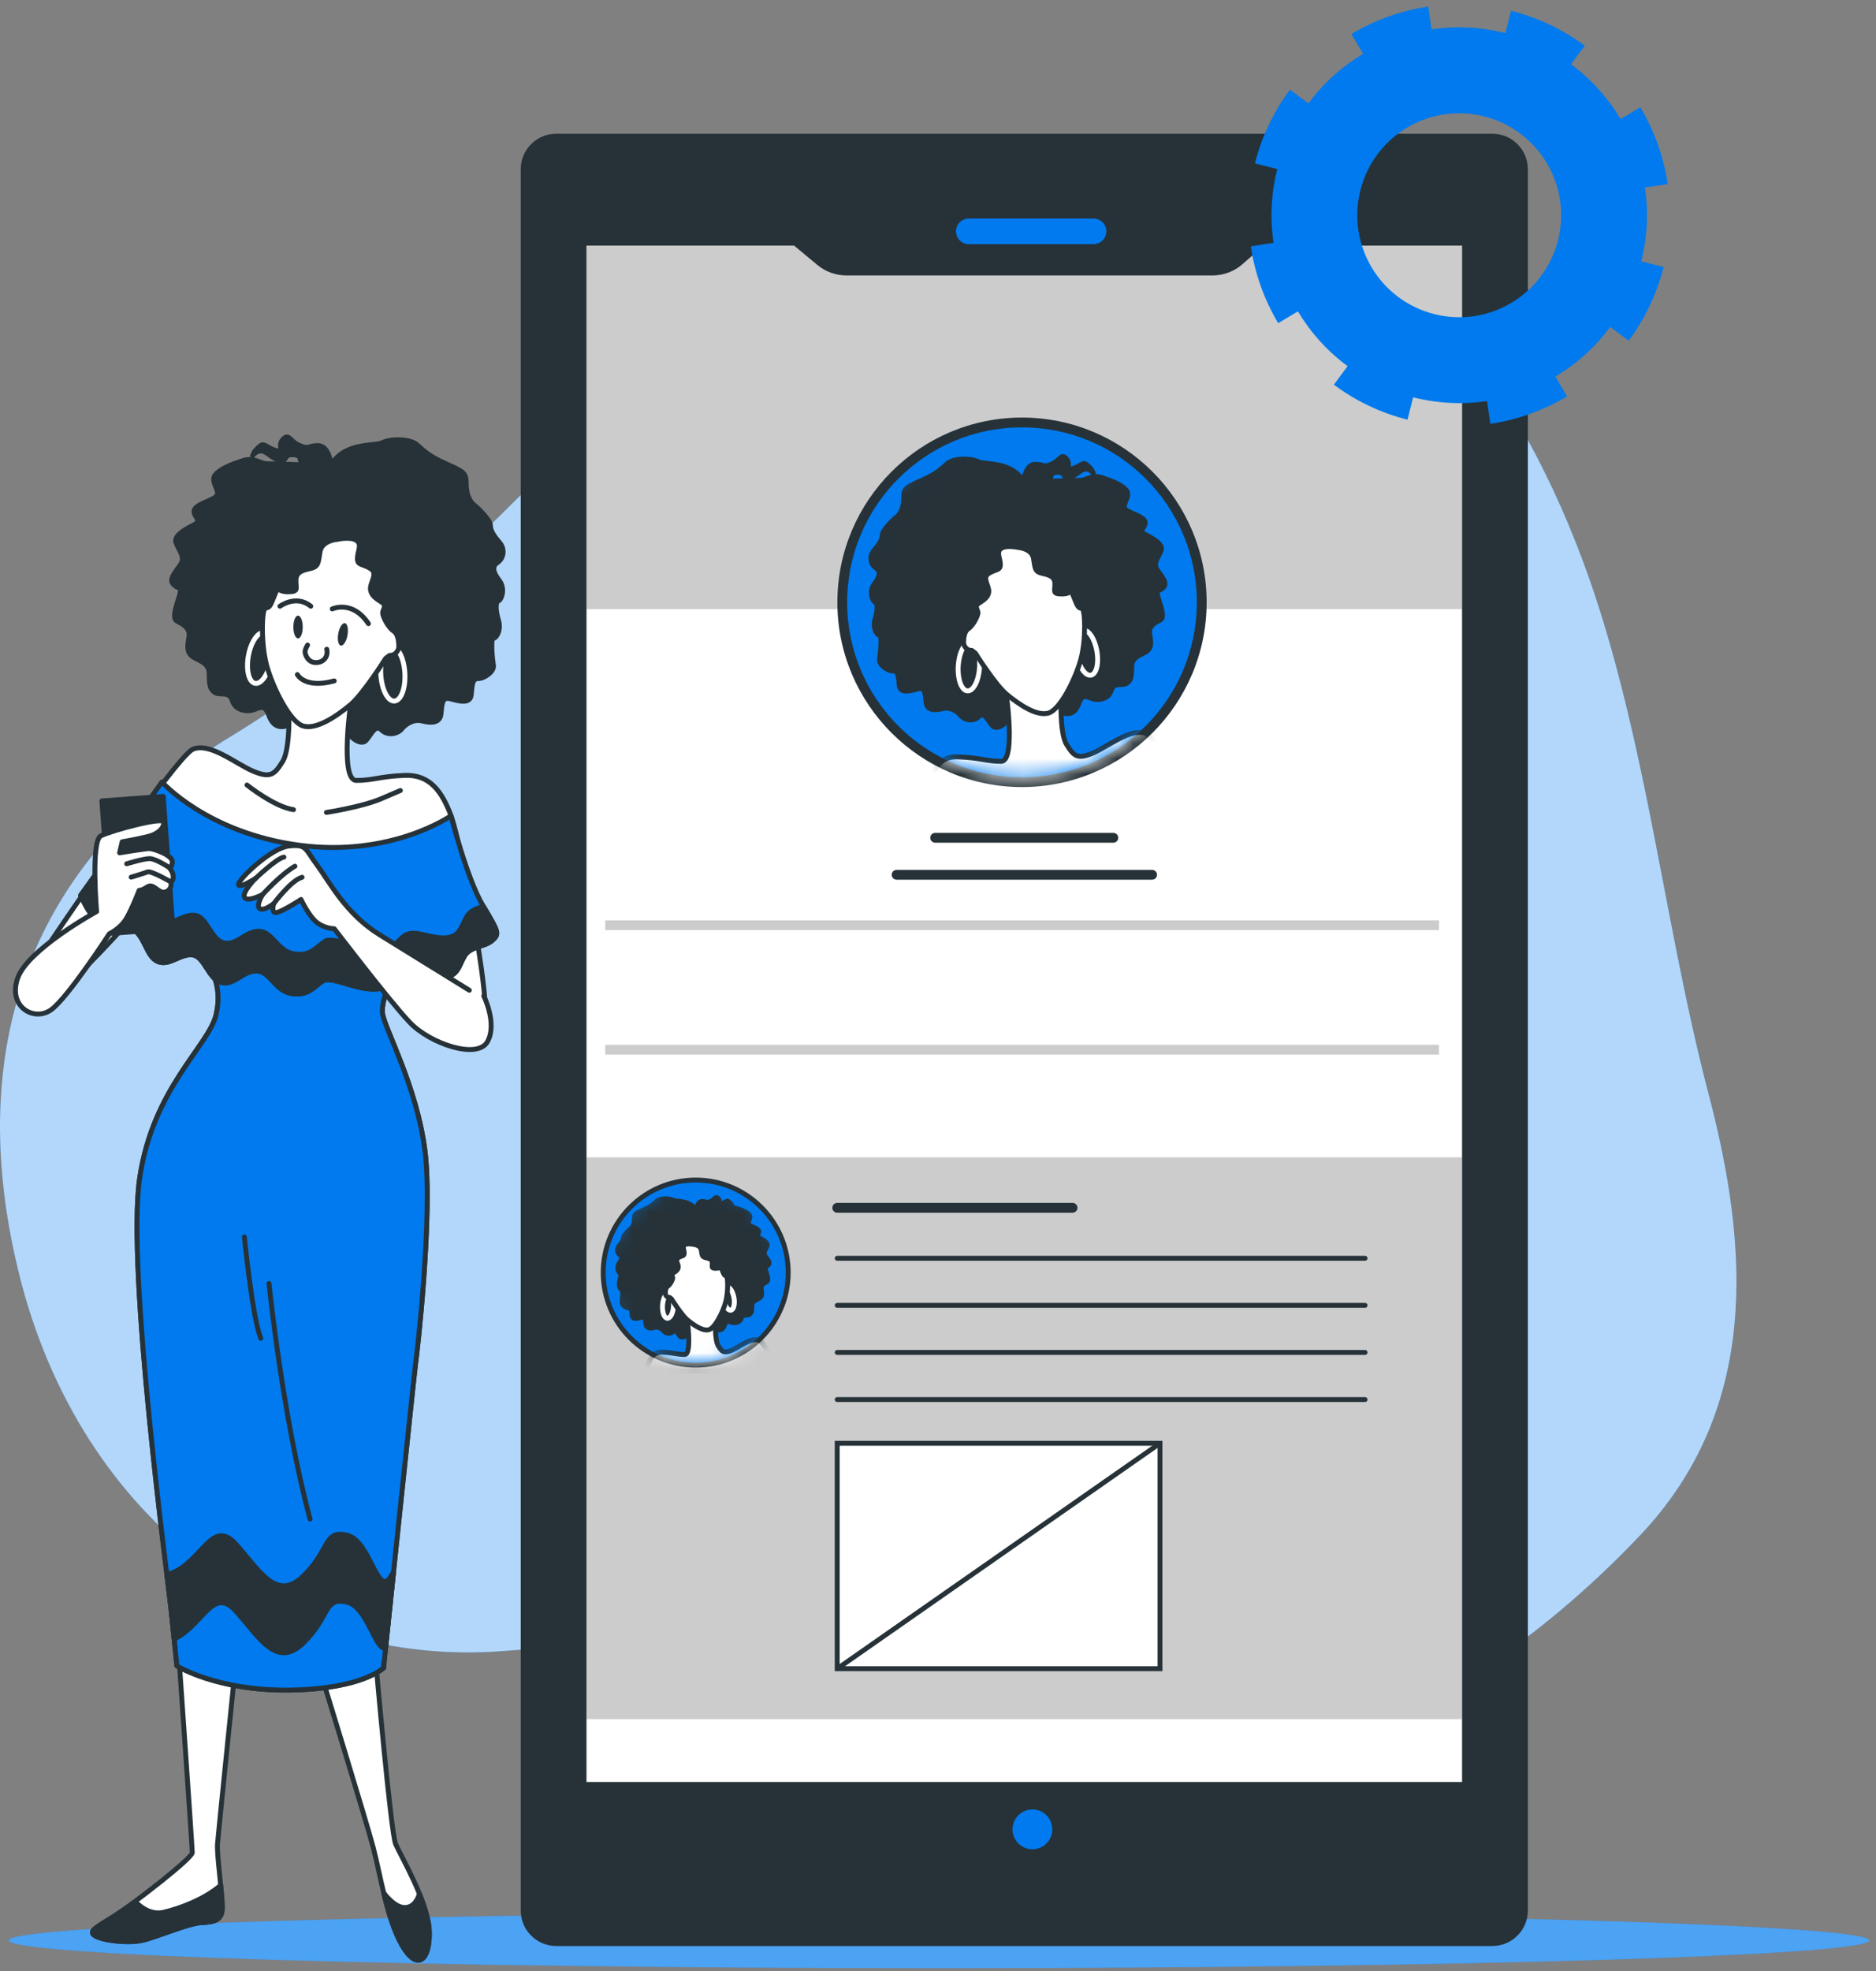 <svg width="120" height="126" viewBox="0 0 120 126" fill="none" xmlns="http://www.w3.org/2000/svg">
<rect x="0" y="0" width="120" height="126" fill="#808080" stroke="none"/>
<path d="M105.489 51.815C104.63 47.537 103.675 43.283 102.368 39.124C98.573 27.047 91.041 14.82 78.142 10.688C68.622 7.639 58.354 9.709 50.325 15.864C37.734 25.516 28.583 38.698 14.8 47.056C3.293 54.035 -2.717 65.333 1.191 81.327C5.099 97.32 18.055 106.66 32.207 105.545C43.976 104.617 56.282 105.659 66.469 111.408C75.571 116.545 91.629 112.135 104.892 98.171C112.616 90.037 111.846 79.674 109.303 69.98C107.736 64.004 106.709 57.884 105.489 51.815Z" fill="#007AEE"/>
<path opacity="0.7" d="M105.489 51.815C104.63 47.537 103.675 43.283 102.368 39.124C98.573 27.047 91.041 14.82 78.142 10.688C68.622 7.639 58.354 9.709 50.325 15.864C37.734 25.516 28.583 38.698 14.8 47.056C3.293 54.035 -2.717 65.333 1.191 81.327C5.099 97.32 18.055 106.66 32.207 105.545C43.976 104.617 56.282 105.659 66.469 111.408C75.571 116.545 91.629 112.135 104.892 98.171C112.616 90.037 111.846 79.674 109.303 69.98C107.736 64.004 106.709 57.884 105.489 51.815Z" fill="white"/>
<path d="M119.565 124.046C119.565 125.025 92.923 125.819 60.059 125.819C27.195 125.819 0.553 125.025 0.553 124.046C0.553 123.067 27.195 122.273 60.059 122.273C92.923 122.273 119.565 123.067 119.565 124.046Z" fill="#007AEE"/>
<path opacity="0.3" d="M119.565 124.046C119.565 125.025 92.923 125.819 60.059 125.819C27.195 125.819 0.553 125.025 0.553 124.046C0.553 123.067 27.195 122.273 60.059 122.273C92.923 122.273 119.565 123.067 119.565 124.046Z" fill="white"/>
<path d="M95.459 124.246H35.58C34.412 124.246 33.465 123.299 33.465 122.131V10.821C33.465 9.653 34.412 8.706 35.58 8.706H95.459C96.627 8.706 97.574 9.653 97.574 10.821V122.131C97.574 123.299 96.628 124.246 95.459 124.246Z" fill="#263238" stroke="#263238" stroke-width="0.313" stroke-miterlimit="10"/>
<path d="M69.95 15.609H61.97C61.518 15.609 61.151 15.242 61.151 14.79C61.151 14.338 61.518 13.972 61.97 13.972H69.95C70.403 13.972 70.769 14.338 70.769 14.79C70.769 15.242 70.403 15.609 69.95 15.609Z" fill="#007AEE"/>
<path d="M93.522 113.917H37.515V15.701H50.79L52.283 16.94C52.805 17.373 53.462 17.61 54.14 17.61H77.562C78.268 17.61 78.951 17.353 79.481 16.887L80.831 15.701H93.522V113.917Z" fill="white"/>
<path d="M59.818 53.557H71.216" stroke="#263238" stroke-width="0.627" stroke-miterlimit="10" stroke-linecap="round" stroke-linejoin="round"/>
<path d="M57.351 55.922H73.696" stroke="#263238" stroke-width="0.627" stroke-miterlimit="10" stroke-linecap="round" stroke-linejoin="round"/>
<path opacity="0.2" d="M38.712 59.147H92.048" stroke="black" stroke-width="0.627" stroke-miterlimit="10"/>
<path opacity="0.2" d="M38.712 67.106H92.048" stroke="black" stroke-width="0.627" stroke-miterlimit="10"/>
<path opacity="0.2" d="M79.481 16.887C78.951 17.353 78.268 17.61 77.562 17.61H54.14C53.462 17.61 52.805 17.373 52.283 16.94L50.79 15.701H37.515V38.942H93.522V15.701H80.831L79.481 16.887Z" fill="black"/>
<path d="M67.312 116.946C67.312 116.243 66.742 115.673 66.039 115.673C65.336 115.673 64.766 116.243 64.766 116.946C64.766 117.648 65.336 118.218 66.039 118.218C66.742 118.219 67.312 117.649 67.312 116.946Z" fill="#007AEE"/>
<path d="M65.374 50.001C59.034 50.001 53.877 44.843 53.877 38.504C53.877 32.164 59.034 27.007 65.374 27.007C71.713 27.007 76.871 32.164 76.871 38.504C76.871 44.843 71.713 50.001 65.374 50.001Z" fill="#007AEE"/>
<path d="M65.374 27.32C71.55 27.32 76.557 32.327 76.557 38.504C76.557 44.68 71.55 49.687 65.374 49.687C59.197 49.687 54.19 44.68 54.19 38.504C54.19 32.327 59.197 27.32 65.374 27.32ZM65.374 26.693C58.861 26.693 53.563 31.991 53.563 38.504C53.563 45.016 58.861 50.314 65.374 50.314C71.886 50.314 77.184 45.016 77.184 38.504C77.184 31.991 71.886 26.693 65.374 26.693Z" fill="#263238"/>
<mask id="mask0_258_36254" style="mask-type:luminance" maskUnits="userSpaceOnUse" x="54" y="27" width="23" height="23">
<path d="M65.39 49.687C71.567 49.687 76.574 44.68 76.574 38.504C76.574 32.328 71.567 27.321 65.39 27.321C59.214 27.321 54.207 32.328 54.207 38.504C54.207 44.68 59.214 49.687 65.39 49.687Z" fill="white"/>
</mask>
<g mask="url(#mask0_258_36254)">
<path d="M65.471 30.767C65.471 30.767 65.585 29.68 66.214 29.68C66.843 29.68 66.672 29.909 67.244 29.68C67.816 29.451 67.873 28.936 68.216 29.336C68.559 29.737 68.045 30.08 68.559 29.965C69.074 29.851 69.246 29.508 69.474 29.68C69.703 29.851 69.818 30.023 69.818 30.023L69.932 30.252C69.932 30.252 69.589 29.737 69.074 30.137C68.559 30.538 68.159 30.652 68.045 30.366C67.93 30.08 67.244 30.195 67.244 30.366C67.244 30.538 67.073 30.767 67.073 30.767C67.073 30.767 68.617 30.709 69.074 30.709C69.532 30.709 69.818 30.309 70.504 30.538C71.191 30.767 71.762 30.996 72.048 31.339C72.334 31.682 71.82 32.197 71.934 32.483C72.048 32.769 73.25 32.998 73.25 33.398C73.25 33.798 72.735 33.913 73.307 34.198C73.879 34.484 74.393 34.828 74.279 35.171C74.165 35.514 73.821 35.914 73.936 36.258C74.05 36.601 74.737 37.173 74.451 37.516C74.165 37.859 73.936 37.63 74.05 38.088C74.165 38.546 74.565 39.461 74.222 39.632C73.878 39.804 73.478 40.033 73.535 40.49C73.592 40.948 73.707 41.291 73.421 41.577C73.135 41.863 72.391 41.92 72.391 42.606C72.391 43.293 72.334 43.522 72.048 43.693C71.762 43.865 71.247 43.579 71.076 44.151C70.904 44.723 70.218 44.78 69.874 44.666C69.531 44.551 69.245 44.322 69.016 44.952C68.787 45.581 68.444 45.695 67.987 45.581C67.529 45.466 66.9 45.638 66.671 45.981C66.442 46.324 65.813 46.324 65.47 46.096C65.127 45.867 64.841 45.352 64.612 45.81C64.383 46.267 63.754 46.725 63.468 46.382C63.182 46.039 62.953 45.467 62.61 45.81C62.267 46.153 61.695 46.038 61.466 45.753C61.237 45.467 60.78 45.181 60.322 45.295C59.865 45.409 59.293 45.466 59.236 44.895C59.178 44.322 59.178 43.922 58.721 44.037C58.263 44.151 57.577 44.38 57.52 43.808C57.462 43.236 57.462 42.893 57.119 42.893C56.776 42.893 56.204 42.492 56.261 42.149C56.318 41.806 56.433 40.605 56.261 40.605C56.09 40.605 55.804 40.147 55.975 39.575C56.147 39.003 56.147 38.546 55.975 38.489C55.804 38.432 55.575 37.803 55.918 37.345C56.262 36.887 56.376 36.544 56.033 36.315C55.69 36.087 55.575 35.572 55.918 35.172C56.262 34.771 56.433 34.485 56.433 34.199C56.433 33.913 57.119 33.227 57.348 33.055C57.577 32.884 57.806 32.483 57.806 31.854C57.806 31.225 57.92 31.168 58.95 30.71C59.979 30.252 60.208 29.966 60.608 29.623C61.009 29.28 62.095 29.28 62.553 29.509C63.011 29.737 64.67 29.451 65.471 30.767Z" fill="#263238" stroke="#263238" stroke-width="0.313" stroke-miterlimit="10" stroke-linecap="round" stroke-linejoin="round"/>
<path d="M61.293 42.581C61.243 43.435 61.509 44.145 61.886 44.167C62.263 44.189 62.609 43.514 62.659 42.66C62.709 41.806 62.443 41.095 62.066 41.073C61.688 41.051 61.342 41.726 61.293 42.581Z" stroke="white" stroke-width="0.313" stroke-miterlimit="10" stroke-linecap="round" stroke-linejoin="round"/>
<path d="M68.881 41.839C69.023 42.634 69.426 43.226 69.78 43.162C70.134 43.099 70.305 42.403 70.162 41.609C70.019 40.815 69.617 40.222 69.263 40.286C68.909 40.35 68.738 41.045 68.881 41.839Z" stroke="white" stroke-width="0.313" stroke-miterlimit="10" stroke-linecap="round" stroke-linejoin="round"/>
<path d="M59.273 50.731C59.733 48.76 60.352 48.347 61.297 48.385C62.727 48.442 63.07 48.671 64.043 48.671C65.015 48.671 64.328 44.038 64.328 44.038C64.328 44.038 65.93 45.296 67.875 44.381C67.875 44.381 67.76 46.841 68.218 47.584C68.676 48.328 68.904 48.557 69.877 48.156C70.849 47.756 72.336 46.498 73.309 46.898C73.596 47.017 74.436 48.039 75.489 50.731L59.273 50.731Z" fill="white" stroke="#263238" stroke-width="0.313" stroke-miterlimit="10" stroke-linecap="round" stroke-linejoin="round"/>
<path d="M65.132 35C65.132 35 65.99 35.057 66.104 35.686C66.219 36.315 66.161 36.544 66.676 36.658C67.191 36.773 67.477 36.887 67.477 37.345C67.477 37.803 67.306 37.974 67.935 37.974C68.564 37.974 68.45 37.574 68.678 38.146C68.907 38.718 68.964 38.889 69.193 38.889C69.422 38.889 69.479 40.891 69.136 42.149C68.793 43.408 67.82 45.352 67.077 45.581C66.333 45.81 65.203 45.058 64.388 44.38C63.657 43.771 62.387 41.749 62.387 41.749L62.158 41.578C62.158 41.578 61.815 41.635 61.643 41.177C61.643 41.177 61.586 40.434 61.929 40.205C62.272 39.976 62.558 39.347 62.558 39.175C62.558 39.004 62.329 38.775 62.558 38.603C62.787 38.432 63.187 38.26 63.245 37.86C63.302 37.459 62.787 36.945 63.245 36.658C63.702 36.373 63.988 36.487 63.988 36.086C63.988 35.686 63.702 35.286 64.045 35.057C64.388 34.828 65.132 35 65.132 35Z" fill="white" stroke="#263238" stroke-width="0.313" stroke-miterlimit="10" stroke-linecap="round" stroke-linejoin="round"/>
</g>
<path opacity="0.2" d="M93.517 73.985H37.51V109.901H93.517V73.985Z" fill="black"/>
<path d="M53.553 77.212H68.607" stroke="#263238" stroke-width="0.627" stroke-miterlimit="10" stroke-linecap="round" stroke-linejoin="round"/>
<path d="M53.553 80.438H87.318" stroke="#263238" stroke-width="0.313" stroke-miterlimit="10" stroke-linecap="round" stroke-linejoin="round"/>
<path d="M53.553 83.447H87.318" stroke="#263238" stroke-width="0.313" stroke-miterlimit="10" stroke-linecap="round" stroke-linejoin="round"/>
<path d="M53.553 86.458H87.318" stroke="#263238" stroke-width="0.313" stroke-miterlimit="10" stroke-linecap="round" stroke-linejoin="round"/>
<path d="M53.553 89.47H87.318" stroke="#263238" stroke-width="0.313" stroke-miterlimit="10" stroke-linecap="round" stroke-linejoin="round"/>
<path d="M74.199 92.265H53.553V106.675H74.199V92.265Z" fill="white" stroke="#263238" stroke-width="0.313" stroke-miterlimit="10"/>
<path d="M53.553 106.675L74.199 92.265" stroke="#263238" stroke-width="0.313" stroke-miterlimit="10"/>
<path d="M44.502 87.27C41.239 87.27 38.585 84.616 38.585 81.353C38.585 78.091 41.239 75.436 44.502 75.436C47.764 75.436 50.419 78.091 50.419 81.353C50.419 84.616 47.764 87.27 44.502 87.27Z" fill="#007AEE"/>
<path d="M44.502 75.593C47.683 75.593 50.262 78.172 50.262 81.353C50.262 84.534 47.683 87.113 44.502 87.113C41.321 87.113 38.742 84.534 38.742 81.353C38.742 78.172 41.321 75.593 44.502 75.593ZM44.502 75.279C41.153 75.279 38.428 78.004 38.428 81.353C38.428 84.702 41.153 87.426 44.502 87.426C47.851 87.426 50.575 84.702 50.575 81.353C50.575 78.004 47.851 75.279 44.502 75.279Z" fill="#263238"/>
<mask id="mask1_258_36254" style="mask-type:luminance" maskUnits="userSpaceOnUse" x="38" y="75" width="13" height="13">
<path d="M49.829 83.504C51.017 80.553 49.589 77.197 46.638 76.008C43.687 74.819 40.331 76.248 39.142 79.199C37.953 82.15 39.382 85.506 42.333 86.695C45.284 87.883 48.64 86.455 49.829 83.504Z" fill="white"/>
</mask>
<g mask="url(#mask1_258_36254)">
<path d="M44.531 77.371C44.531 77.371 44.59 76.811 44.914 76.811C45.238 76.811 45.15 76.929 45.444 76.811C45.739 76.693 45.768 76.428 45.945 76.634C46.122 76.841 45.857 77.017 46.122 76.958C46.387 76.9 46.475 76.723 46.593 76.811C46.711 76.9 46.77 76.988 46.77 76.988L46.829 77.106C46.829 77.106 46.652 76.841 46.387 77.047C46.122 77.253 45.916 77.312 45.857 77.165C45.798 77.017 45.444 77.076 45.444 77.165C45.444 77.253 45.356 77.371 45.356 77.371C45.356 77.371 46.151 77.341 46.387 77.341C46.623 77.341 46.77 77.135 47.123 77.253C47.477 77.371 47.772 77.489 47.919 77.666C48.066 77.843 47.801 78.108 47.86 78.255C47.919 78.402 48.537 78.52 48.537 78.726C48.537 78.932 48.272 78.991 48.567 79.139C48.861 79.286 49.127 79.463 49.068 79.64C49.009 79.816 48.832 80.023 48.891 80.2C48.95 80.376 49.303 80.671 49.156 80.848C49.009 81.025 48.891 80.907 48.95 81.142C49.009 81.378 49.215 81.85 49.038 81.938C48.861 82.026 48.655 82.144 48.685 82.38C48.714 82.615 48.773 82.792 48.626 82.939C48.478 83.087 48.095 83.116 48.095 83.47C48.095 83.823 48.066 83.941 47.919 84.03C47.771 84.118 47.506 83.971 47.417 84.265C47.329 84.56 46.975 84.589 46.799 84.531C46.622 84.472 46.475 84.354 46.357 84.678C46.239 85.002 46.062 85.061 45.826 85.002C45.591 84.943 45.267 85.031 45.149 85.208C45.031 85.385 44.707 85.385 44.53 85.267C44.353 85.149 44.206 84.884 44.088 85.12C43.97 85.356 43.646 85.591 43.499 85.415C43.351 85.238 43.234 84.943 43.057 85.12C42.88 85.297 42.585 85.238 42.467 85.09C42.349 84.943 42.114 84.796 41.878 84.855C41.642 84.914 41.348 84.943 41.318 84.648C41.289 84.354 41.289 84.147 41.053 84.206C40.817 84.265 40.464 84.383 40.434 84.088C40.405 83.794 40.405 83.617 40.228 83.617C40.051 83.617 39.757 83.411 39.786 83.234C39.816 83.057 39.875 82.439 39.786 82.439C39.698 82.439 39.55 82.203 39.639 81.908C39.727 81.614 39.727 81.378 39.639 81.348C39.55 81.319 39.433 80.995 39.609 80.759C39.786 80.524 39.845 80.347 39.668 80.229C39.492 80.111 39.433 79.846 39.609 79.64C39.786 79.433 39.875 79.286 39.875 79.139C39.875 78.991 40.228 78.638 40.346 78.549C40.464 78.461 40.582 78.255 40.582 77.93C40.582 77.606 40.641 77.577 41.171 77.341C41.701 77.106 41.819 76.958 42.025 76.781C42.231 76.605 42.791 76.605 43.027 76.722C43.264 76.841 44.118 76.694 44.531 77.371Z" fill="#263238" stroke="#263238" stroke-width="0.313" stroke-miterlimit="10" stroke-linecap="round" stroke-linejoin="round"/>
<path d="M42.379 83.456C42.354 83.896 42.49 84.262 42.685 84.273C42.879 84.285 43.057 83.937 43.083 83.497C43.108 83.057 42.972 82.691 42.777 82.68C42.583 82.669 42.404 83.016 42.379 83.456Z" stroke="white" stroke-width="0.313" stroke-miterlimit="10" stroke-linecap="round" stroke-linejoin="round"/>
<path d="M46.288 83.075C46.362 83.484 46.569 83.79 46.751 83.757C46.933 83.724 47.021 83.366 46.948 82.957C46.874 82.548 46.667 82.243 46.485 82.275C46.303 82.308 46.215 82.666 46.288 83.075Z" stroke="white" stroke-width="0.313" stroke-miterlimit="10" stroke-linecap="round" stroke-linejoin="round"/>
<path d="M41.334 87.653C41.571 86.638 41.89 86.425 42.377 86.445C43.113 86.474 43.29 86.592 43.791 86.592C44.292 86.592 43.938 84.206 43.938 84.206C43.938 84.206 44.763 84.854 45.765 84.383C45.765 84.383 45.706 85.649 45.941 86.032C46.177 86.415 46.295 86.533 46.796 86.327C47.297 86.121 48.062 85.473 48.563 85.679C48.712 85.74 49.144 86.267 49.687 87.653H41.334V87.653Z" fill="white" stroke="#263238" stroke-width="0.313" stroke-miterlimit="10" stroke-linecap="round" stroke-linejoin="round"/>
<path d="M44.356 79.549C44.356 79.549 44.798 79.579 44.857 79.903C44.916 80.227 44.887 80.345 45.152 80.404C45.417 80.463 45.564 80.521 45.564 80.757C45.564 80.993 45.476 81.081 45.8 81.081C46.124 81.081 46.065 80.875 46.183 81.17C46.301 81.464 46.331 81.553 46.448 81.553C46.566 81.553 46.596 82.584 46.419 83.232C46.242 83.88 45.742 84.882 45.358 85C44.975 85.118 44.393 84.73 43.974 84.381C43.597 84.067 42.943 83.026 42.943 83.026L42.825 82.938C42.825 82.938 42.648 82.967 42.56 82.731C42.56 82.731 42.53 82.348 42.707 82.231C42.884 82.113 43.031 81.788 43.031 81.7C43.031 81.612 42.913 81.494 43.031 81.405C43.149 81.317 43.355 81.229 43.385 81.022C43.414 80.816 43.149 80.551 43.385 80.404C43.62 80.256 43.768 80.315 43.768 80.109C43.768 79.903 43.62 79.696 43.797 79.579C43.973 79.461 44.356 79.549 44.356 79.549Z" fill="white" stroke="#263238" stroke-width="0.313" stroke-miterlimit="10" stroke-linecap="round" stroke-linejoin="round"/>
</g>
<path d="M21.182 29.711C21.182 29.711 21.053 28.486 20.344 28.486C19.635 28.486 19.828 28.744 19.183 28.486C18.539 28.228 18.474 27.648 18.088 28.099C17.701 28.551 18.281 28.937 17.701 28.808C17.12 28.679 16.927 28.293 16.669 28.486C16.411 28.679 16.282 28.873 16.282 28.873L16.154 29.131C16.154 29.131 16.54 28.551 17.12 29.002C17.701 29.453 18.152 29.582 18.281 29.26C18.41 28.938 19.183 29.067 19.183 29.26C19.183 29.453 19.377 29.711 19.377 29.711C19.377 29.711 17.636 29.647 17.12 29.647C16.605 29.647 16.282 29.195 15.509 29.453C14.735 29.711 14.09 29.969 13.768 30.356C13.446 30.743 14.026 31.323 13.897 31.645C13.768 31.968 12.414 32.225 12.414 32.677C12.414 33.128 12.994 33.257 12.349 33.579C11.705 33.902 11.124 34.288 11.254 34.675C11.382 35.062 11.769 35.514 11.64 35.9C11.511 36.287 10.738 36.932 11.06 37.319C11.382 37.706 11.64 37.448 11.511 37.964C11.383 38.479 10.931 39.511 11.318 39.704C11.705 39.898 12.156 40.156 12.092 40.672C12.027 41.187 11.898 41.574 12.221 41.897C12.543 42.219 13.381 42.283 13.381 43.057C13.381 43.831 13.446 44.089 13.768 44.282C14.09 44.475 14.67 44.153 14.864 44.798C15.057 45.443 15.831 45.507 16.218 45.378C16.605 45.249 16.927 44.991 17.185 45.7C17.443 46.409 17.83 46.538 18.345 46.409C18.861 46.281 19.57 46.474 19.828 46.861C20.086 47.248 20.795 47.248 21.182 46.99C21.569 46.732 21.891 46.151 22.149 46.667C22.407 47.183 23.116 47.699 23.438 47.312C23.761 46.925 24.019 46.281 24.405 46.667C24.792 47.054 25.437 46.925 25.695 46.603C25.953 46.281 26.468 45.958 26.984 46.087C27.5 46.216 28.145 46.281 28.209 45.636C28.274 44.991 28.274 44.54 28.789 44.669C29.305 44.797 30.079 45.056 30.143 44.411C30.208 43.766 30.208 43.379 30.595 43.379C30.982 43.379 31.626 42.928 31.562 42.541C31.497 42.154 31.368 40.8 31.562 40.8C31.755 40.8 32.078 40.284 31.884 39.639C31.691 38.995 31.691 38.479 31.884 38.414C32.078 38.35 32.336 37.641 31.949 37.125C31.562 36.609 31.433 36.223 31.82 35.965C32.207 35.707 32.336 35.126 31.949 34.675C31.562 34.224 31.368 33.902 31.368 33.579C31.368 33.257 30.595 32.483 30.337 32.29C30.079 32.097 29.821 31.645 29.821 30.936C29.821 30.227 29.692 30.163 28.532 29.647C27.371 29.131 27.114 28.809 26.662 28.422C26.211 28.035 24.986 28.035 24.47 28.293C23.954 28.551 22.085 28.228 21.182 29.711Z" fill="#263238" stroke="#263238" stroke-width="0.313" stroke-miterlimit="10" stroke-linecap="round" stroke-linejoin="round"/>
<path d="M25.897 43.028C25.953 43.991 25.654 44.791 25.229 44.816C24.804 44.841 24.414 44.08 24.358 43.117C24.302 42.154 24.602 41.353 25.026 41.329C25.452 41.304 25.842 42.065 25.897 43.028Z" stroke="white" stroke-width="0.313" stroke-miterlimit="10" stroke-linecap="round" stroke-linejoin="round"/>
<path d="M17.332 42.193C17.171 43.088 16.717 43.756 16.318 43.684C15.919 43.612 15.727 42.829 15.887 41.933C16.048 41.038 16.502 40.371 16.901 40.442C17.3 40.514 17.492 41.298 17.332 42.193Z" stroke="white" stroke-width="0.313" stroke-miterlimit="10" stroke-linecap="round" stroke-linejoin="round"/>
<path d="M11.449 105.976C11.449 105.976 12.298 118.073 12.298 118.432C12.298 118.792 8.626 121.63 7.445 122.4C6.265 123.17 5.598 123.427 6.059 123.735C6.521 124.043 8.164 124.248 9.088 124.043C10.011 123.837 12.013 122.965 12.834 122.914C13.656 122.862 14.22 122.811 14.22 121.938C14.22 121.066 13.861 118.551 13.912 117.883C13.964 117.216 15.041 106.695 15.041 106.695L11.449 105.976Z" fill="white" stroke="#263238" stroke-width="0.313" stroke-miterlimit="10" stroke-linecap="round" stroke-linejoin="round"/>
<path d="M12.835 122.913C13.656 122.861 14.22 122.81 14.22 121.938C14.22 121.624 14.174 121.097 14.117 120.522C13.038 121.441 11.487 122.004 10.473 122.245C9.608 122.452 8.908 121.83 8.666 121.578C8.187 121.907 7.751 122.2 7.445 122.399C6.265 123.169 5.598 123.426 6.059 123.734C6.521 124.042 8.164 124.247 9.088 124.042C10.012 123.837 12.013 122.964 12.835 122.913Z" fill="#263238" stroke="#263238" stroke-width="0.313" stroke-miterlimit="10" stroke-linecap="round" stroke-linejoin="round"/>
<path d="M20.533 107.003C20.533 107.003 23.407 116.344 23.869 118.089C24.331 119.834 24.741 122.657 25.716 124.351C26.692 126.044 27.513 125.326 27.462 123.478C27.41 121.631 25.614 118.602 25.306 117.884C24.998 117.165 24.023 106.079 24.023 106.079C24.023 106.079 22.073 107.003 20.533 107.003Z" fill="white" stroke="#263238" stroke-width="0.313" stroke-miterlimit="10" stroke-linecap="round" stroke-linejoin="round"/>
<path d="M25.97 121.94C25.448 121.992 24.927 121.5 24.54 121.004C24.833 122.218 25.192 123.446 25.713 124.352C26.689 126.046 27.51 125.327 27.459 123.48C27.439 122.783 27.172 121.919 26.829 121.074C26.691 121.505 26.437 121.893 25.97 121.94Z" fill="#263238" stroke="#263238" stroke-width="0.313" stroke-miterlimit="10" stroke-linecap="round" stroke-linejoin="round"/>
<path d="M18.473 45.056C18.473 45.056 18.601 47.828 18.086 48.666C17.57 49.504 17.312 49.762 16.216 49.311C15.12 48.859 13.444 47.441 12.348 47.892C11.252 48.343 3.064 60.399 2.419 61.431C1.775 62.463 1.71 63.881 2.935 63.881C4.16 63.881 12.025 54.597 12.025 54.597C12.025 54.597 12.348 58.336 12.864 60.142C13.38 61.947 14.282 62.849 13.831 64.848C13.379 66.847 9.769 69.554 8.931 75.357C8.093 81.159 10.736 100.951 10.929 102.756C11.123 104.561 11.316 106.496 11.316 106.496C11.316 106.496 13.895 108.107 18.537 108.043C23.179 107.978 24.532 106.624 24.532 106.624C24.532 106.624 26.531 87.477 26.595 87.09C26.66 86.703 27.702 77.708 27.186 73.582C26.671 69.456 24.597 65.75 24.468 64.783C24.339 63.816 25.435 61.753 25.5 60.786C25.564 59.819 26.402 58.014 26.402 58.014C26.402 58.014 27.562 65.041 28.271 65.686C28.981 66.331 31.044 66.782 31.044 64.526C31.044 62.269 29.432 53.695 28.852 52.147C28.271 50.6 27.498 49.504 25.886 49.568C24.274 49.633 23.887 49.891 22.791 49.891C21.695 49.891 22.469 44.668 22.469 44.668C22.469 44.668 20.665 46.087 18.473 45.056Z" fill="white" stroke="#263238" stroke-width="0.313" stroke-miterlimit="10" stroke-linecap="round" stroke-linejoin="round"/>
<path d="M24.53 106.622C24.53 106.622 26.529 87.475 26.593 87.088C26.658 86.701 27.7 77.706 27.184 73.58C26.669 69.454 24.595 65.748 24.466 64.781C24.349 63.905 25.236 62.131 25.451 61.086C18.386 62.37 14.599 61.178 12.907 60.29C13.428 61.995 14.267 62.904 13.828 64.846C13.377 66.844 9.766 69.552 8.928 75.354C8.09 81.157 10.733 100.949 10.927 102.754C11.12 104.559 11.313 106.493 11.313 106.493C11.313 106.493 13.892 108.105 18.534 108.041C23.177 107.976 24.53 106.622 24.53 106.622Z" fill="#007AEE" stroke="#263238" stroke-width="0.313" stroke-miterlimit="10" stroke-linecap="round" stroke-linejoin="round"/>
<path d="M11.143 104.774C12.958 103.941 13.612 101.359 15.08 102.985C16.592 104.659 17.673 106.707 19.401 105.032C21.129 103.357 20.697 102.054 22.209 102.426C23.502 102.744 24.006 105.51 24.665 105.374C24.782 104.256 24.967 102.488 25.177 100.481C25.12 100.576 25.067 100.667 25.018 100.751C24.154 102.24 23.722 98.518 22.209 98.146C20.697 97.774 21.129 99.076 19.401 100.751C17.673 102.426 16.593 100.379 15.08 98.704C13.568 97.029 12.92 99.821 10.976 100.565C10.877 100.603 10.777 100.626 10.675 100.641C10.807 101.717 10.901 102.466 10.932 102.754C11.015 103.536 11.099 104.342 11.167 105.005C11.159 104.93 11.151 104.853 11.143 104.774Z" fill="#263238" stroke="#263238" stroke-width="0.313" stroke-miterlimit="10" stroke-linecap="round" stroke-linejoin="round"/>
<path d="M17.207 82.051C17.207 82.051 18.082 90.632 19.833 97.111" stroke="#263238" stroke-width="0.313" stroke-miterlimit="10" stroke-linecap="round" stroke-linejoin="round"/>
<path d="M15.631 79.075C15.631 79.075 16.156 84.328 16.682 85.553" stroke="#263238" stroke-width="0.313" stroke-miterlimit="10" stroke-linecap="round" stroke-linejoin="round"/>
<path d="M10.36 49.99C10.36 49.99 13.24 53.242 19.139 54.031C25.038 54.821 28.848 52.148 28.848 52.148C28.848 52.148 29.868 56.168 30.89 57.887C31.912 59.605 31.959 59.698 31.494 60.116C31.029 60.534 30.101 60.488 29.729 61.092C29.358 61.695 29.311 62.439 28.336 62.485C27.36 62.532 26.524 62.02 25.921 62.253C25.317 62.485 25.317 63.135 24.062 63.228C22.808 63.321 21.183 62.346 20.625 62.717C20.068 63.089 19.696 63.693 18.628 63.507C17.56 63.321 17.281 62.067 16.399 62.067C15.516 62.067 15.005 62.996 14.169 62.81C13.333 62.625 13.101 61.138 12.311 61.045C11.521 60.953 10.825 61.788 10.082 61.463C9.338 61.138 9.292 59.838 8.456 59.373C7.62 58.909 6.737 59.187 6.227 58.862C5.716 58.537 5.158 57.236 5.158 57.236L10.36 49.99Z" fill="#007AEE" stroke="#263238" stroke-width="0.313" stroke-miterlimit="10" stroke-linecap="round" stroke-linejoin="round"/>
<path d="M30.919 57.936C30.52 58.069 30.103 58.199 29.883 58.557C29.511 59.161 29.465 59.904 28.489 59.95C27.514 59.997 26.678 59.486 26.074 59.718C25.47 59.95 25.47 60.601 24.216 60.694C22.962 60.786 21.336 59.811 20.779 60.183C20.221 60.554 19.85 61.158 18.782 60.972C17.713 60.786 17.435 59.533 16.552 59.533C15.67 59.533 15.159 60.462 14.323 60.276C13.487 60.09 13.254 58.604 12.465 58.511C11.675 58.418 10.978 59.254 10.235 58.929C9.492 58.604 9.446 57.303 8.61 56.839C7.774 56.374 6.891 56.653 6.38 56.328C6.269 56.257 6.156 56.139 6.047 55.999L5.158 57.237C5.158 57.237 5.716 58.537 6.227 58.862C6.737 59.188 7.62 58.909 8.456 59.373C9.292 59.838 9.338 61.138 10.082 61.464C10.825 61.789 11.521 60.953 12.311 61.045C13.101 61.138 13.333 62.625 14.169 62.811C15.005 62.997 15.516 62.067 16.399 62.067C17.281 62.067 17.56 63.322 18.628 63.507C19.696 63.693 20.068 63.089 20.625 62.718C21.183 62.346 22.808 63.321 24.062 63.228C25.317 63.136 25.317 62.485 25.921 62.253C26.524 62.021 27.36 62.532 28.336 62.485C29.311 62.439 29.358 61.696 29.729 61.092C30.101 60.488 31.03 60.535 31.494 60.116C31.954 59.703 31.912 59.605 30.919 57.936Z" fill="#263238" stroke="#263238" stroke-width="0.313" stroke-miterlimit="10" stroke-linecap="round" stroke-linejoin="round"/>
<path d="M30.021 63.304C30.021 63.304 26.475 61.111 24.283 59.758C22.091 58.404 21.059 56.341 20.286 55.309C19.512 54.278 19.641 53.955 18.481 54.084C17.32 54.213 15.257 56.212 15.257 56.534C15.257 56.856 16.353 56.147 16.353 56.147C16.353 56.147 15.45 57.05 15.644 57.372C15.837 57.694 16.804 57.179 16.804 57.179C16.804 57.179 16.353 57.888 16.611 58.081C16.869 58.275 17.514 57.759 17.514 57.759C17.514 57.759 17.32 58.339 17.642 58.339C17.965 58.339 19.254 57.501 19.254 57.501C19.254 57.501 19.77 58.597 20.286 58.984C20.801 59.371 21.381 59.371 21.381 59.371C21.381 59.371 24.927 64.013 26.217 65.366C27.506 66.72 30.536 67.751 31.181 66.591C31.826 65.431 30.944 63.666 30.944 63.666" fill="white"/>
<path d="M30.021 63.304C30.021 63.304 26.475 61.111 24.283 59.758C22.091 58.404 21.059 56.341 20.286 55.309C19.512 54.278 19.641 53.955 18.481 54.084C17.32 54.213 15.257 56.212 15.257 56.534C15.257 56.856 16.353 56.147 16.353 56.147C16.353 56.147 15.45 57.05 15.644 57.372C15.837 57.694 16.804 57.179 16.804 57.179C16.804 57.179 16.353 57.888 16.611 58.081C16.869 58.275 17.514 57.759 17.514 57.759C17.514 57.759 17.32 58.339 17.642 58.339C17.965 58.339 19.254 57.501 19.254 57.501C19.254 57.501 19.77 58.597 20.286 58.984C20.801 59.371 21.381 59.371 21.381 59.371C21.381 59.371 24.927 64.013 26.217 65.366C27.506 66.72 30.536 67.751 31.181 66.591C31.826 65.431 30.944 63.666 30.944 63.666" stroke="#263238" stroke-width="0.313" stroke-miterlimit="10" stroke-linecap="round" stroke-linejoin="round"/>
<path d="M17.517 57.758C17.517 57.758 18.613 56.276 19.322 56.082" stroke="#263238" stroke-width="0.313" stroke-miterlimit="10" stroke-linecap="round" stroke-linejoin="round"/>
<path d="M16.804 57.18C16.804 57.18 17.965 55.891 18.867 55.375" stroke="#263238" stroke-width="0.313" stroke-miterlimit="10" stroke-linecap="round" stroke-linejoin="round"/>
<path d="M16.355 56.147C16.355 56.147 17.709 54.858 18.16 54.794" stroke="#263238" stroke-width="0.313" stroke-miterlimit="10" stroke-linecap="round" stroke-linejoin="round"/>
<path d="M10.44 50.912L6.515 51.2L7.135 59.664L11.06 59.376L10.44 50.912Z" fill="#263238" stroke="#263238" stroke-width="0.313" stroke-miterlimit="10" stroke-linecap="round" stroke-linejoin="round"/>
<path d="M6.181 58.274C6.181 58.274 5.8 53.758 6.453 53.431C7.106 53.105 10.48 52.18 10.48 52.561C10.48 52.942 10.153 53.214 9.772 53.377C9.391 53.541 7.813 53.813 7.813 53.813L7.65 54.52C7.65 54.52 9.283 54.248 9.555 54.248C9.827 54.248 11.078 54.684 11.024 55.119C10.97 55.554 10.806 55.445 10.806 55.445C10.806 55.445 11.079 55.717 11.079 56.044C11.079 56.371 10.915 56.371 10.915 56.371C11.027 56.679 10.815 57.009 10.488 57.034C10.105 57.063 9.808 56.451 9.434 56.69C9.011 56.96 8.902 56.914 8.902 56.914C8.902 56.914 8.466 58.057 8.085 58.71C7.705 59.363 6.997 59.69 6.997 59.69C6.997 59.69 4.385 63.716 3.297 64.533C2.208 65.349 0.478 64.378 1.131 62.528C1.784 60.678 6.181 58.274 6.181 58.274Z" fill="white" stroke="#263238" stroke-width="0.313" stroke-miterlimit="10" stroke-linecap="round" stroke-linejoin="round"/>
<path d="M10.804 55.445C10.804 55.445 9.953 54.888 9.574 54.888C9.194 54.888 8.104 55.219 8.104 55.219" stroke="#263238" stroke-width="0.313" stroke-miterlimit="10" stroke-linecap="round" stroke-linejoin="round"/>
<path d="M10.913 56.37C10.913 56.37 9.669 55.646 9.432 55.741C9.195 55.836 8.389 56.073 8.389 56.073" stroke="#263238" stroke-width="0.313" stroke-miterlimit="10" stroke-linecap="round" stroke-linejoin="round"/>
<path d="M11.209 105.405C11.197 105.291 11.185 105.171 11.172 105.045C11.185 105.171 11.197 105.291 11.209 105.405Z" fill="#263238" stroke="#263238" stroke-width="0.313" stroke-miterlimit="10" stroke-linecap="round" stroke-linejoin="round"/>
<path d="M24.541 106.525C24.548 106.458 24.558 106.358 24.572 106.227C24.558 106.357 24.548 106.458 24.541 106.525Z" fill="#263238" stroke="#263238" stroke-width="0.313" stroke-miterlimit="10" stroke-linecap="round" stroke-linejoin="round"/>
<path d="M24.541 106.625C24.541 106.625 24.542 106.616 24.543 106.603C24.542 106.618 24.541 106.625 24.541 106.625Z" fill="#263238" stroke="#263238" stroke-width="0.313" stroke-miterlimit="10" stroke-linecap="round" stroke-linejoin="round"/>
<path d="M11.284 106.134C11.282 106.118 11.28 106.1 11.279 106.082C11.28 106.1 11.282 106.118 11.284 106.134Z" fill="#263238" stroke="#263238" stroke-width="0.313" stroke-miterlimit="10" stroke-linecap="round" stroke-linejoin="round"/>
<path d="M15.798 50.184C15.798 50.184 17.549 51.584 18.775 51.759" stroke="#263238" stroke-width="0.313" stroke-miterlimit="10" stroke-linecap="round" stroke-linejoin="round"/>
<path d="M20.882 51.936C20.882 51.936 23.159 51.586 24.384 51.06C25.61 50.535 25.61 50.535 25.61 50.535" stroke="#263238" stroke-width="0.313" stroke-miterlimit="10" stroke-linecap="round" stroke-linejoin="round"/>
<path d="M21.572 34.481C21.572 34.481 20.605 34.545 20.476 35.254C20.348 35.964 20.412 36.221 19.832 36.35C19.251 36.479 18.929 36.608 18.929 37.124C18.929 37.64 19.122 37.833 18.413 37.833C17.704 37.833 17.833 37.382 17.575 38.026C17.317 38.671 17.253 38.865 16.995 38.865C16.737 38.865 16.673 41.121 17.059 42.54C17.446 43.958 18.542 46.15 19.381 46.408C20.219 46.666 21.493 45.818 22.411 45.054C23.235 44.367 24.667 42.089 24.667 42.089L24.925 41.895C24.925 41.895 25.312 41.96 25.505 41.444C25.505 41.444 25.57 40.605 25.183 40.348C24.796 40.09 24.474 39.381 24.474 39.187C24.474 38.994 24.732 38.736 24.474 38.542C24.216 38.349 23.765 38.156 23.7 37.704C23.636 37.253 24.216 36.673 23.7 36.35C23.184 36.028 22.862 36.157 22.862 35.706C22.862 35.254 23.184 34.803 22.797 34.545C22.411 34.287 21.572 34.481 21.572 34.481Z" fill="white" stroke="#263238" stroke-width="0.313" stroke-miterlimit="10" stroke-linecap="round" stroke-linejoin="round"/>
<path d="M19.064 40.812C19.23 40.812 19.364 40.486 19.364 40.084C19.364 39.681 19.23 39.355 19.064 39.355C18.899 39.355 18.765 39.681 18.765 40.084C18.765 40.486 18.899 40.812 19.064 40.812Z" fill="#263238"/>
<path d="M22.227 40.608C22.156 41.004 21.966 41.301 21.803 41.272C21.64 41.243 21.565 40.898 21.637 40.502C21.708 40.106 21.898 39.809 22.061 39.838C22.224 39.868 22.298 40.212 22.227 40.608Z" fill="#263238"/>
<path d="M19.021 43.125C19.021 43.125 19.494 44.043 21.379 43.529" stroke="#263238" stroke-width="0.313" stroke-miterlimit="10" stroke-linecap="round" stroke-linejoin="round"/>
<path d="M17.909 38.755C17.909 38.755 18.938 37.984 19.88 38.755" stroke="#263238" stroke-width="0.313" stroke-miterlimit="10" stroke-linecap="round" stroke-linejoin="round"/>
<path d="M21.253 38.926C21.253 38.926 22.538 38.326 23.567 39.869" stroke="#263238" stroke-width="0.313" stroke-miterlimit="10" stroke-linecap="round" stroke-linejoin="round"/>
<path d="M19.673 41.236C19.673 41.236 19.513 41.502 19.513 41.662C19.513 41.822 19.673 42.356 20.207 42.356C20.74 42.356 21.007 41.929 20.9 41.502" stroke="#263238" stroke-width="0.313" stroke-miterlimit="10" stroke-linecap="round" stroke-linejoin="round"/>
<path d="M104.983 16.708C105.385 15.121 105.451 13.517 105.222 11.989L105.707 11.916L106.666 11.773L106.678 11.77C106.418 10.021 105.82 8.354 104.925 6.859L103.662 7.611C102.852 6.259 101.784 5.06 100.492 4.11L101.368 2.925C100.001 1.904 98.41 1.132 96.655 0.688L96.293 2.118C94.7 1.714 93.103 1.649 91.574 1.879L91.355 0.423C89.606 0.683 87.937 1.286 86.444 2.175L87.196 3.438C85.844 4.248 84.645 5.317 83.695 6.609L82.51 5.733C81.49 7.1 80.717 8.691 80.273 10.446L81.703 10.808C81.299 12.401 81.234 13.998 81.464 15.526L80.433 15.68L80.013 15.747L80.008 15.745C80.268 17.494 80.871 19.163 81.76 20.657L83.023 19.905C83.834 21.257 84.907 22.457 86.2 23.407L85.323 24.592C86.69 25.613 88.276 26.384 90.031 26.828L90.393 25.398C91.986 25.802 93.589 25.868 95.117 25.638L95.285 26.77L95.336 27.095C97.085 26.834 98.748 26.23 100.242 25.34L99.49 24.078C100.842 23.267 102.042 22.194 102.998 20.902L104.182 21.779C105.198 20.411 105.968 18.825 106.413 17.07L104.983 16.708ZM91.741 20.079C88.247 19.194 86.136 15.65 87.022 12.156C87.906 8.668 91.45 6.557 94.943 7.442C98.432 8.326 100.543 11.87 99.659 15.358C98.773 18.852 95.229 20.963 91.741 20.079Z" fill="#007AEE"/>
</svg>
